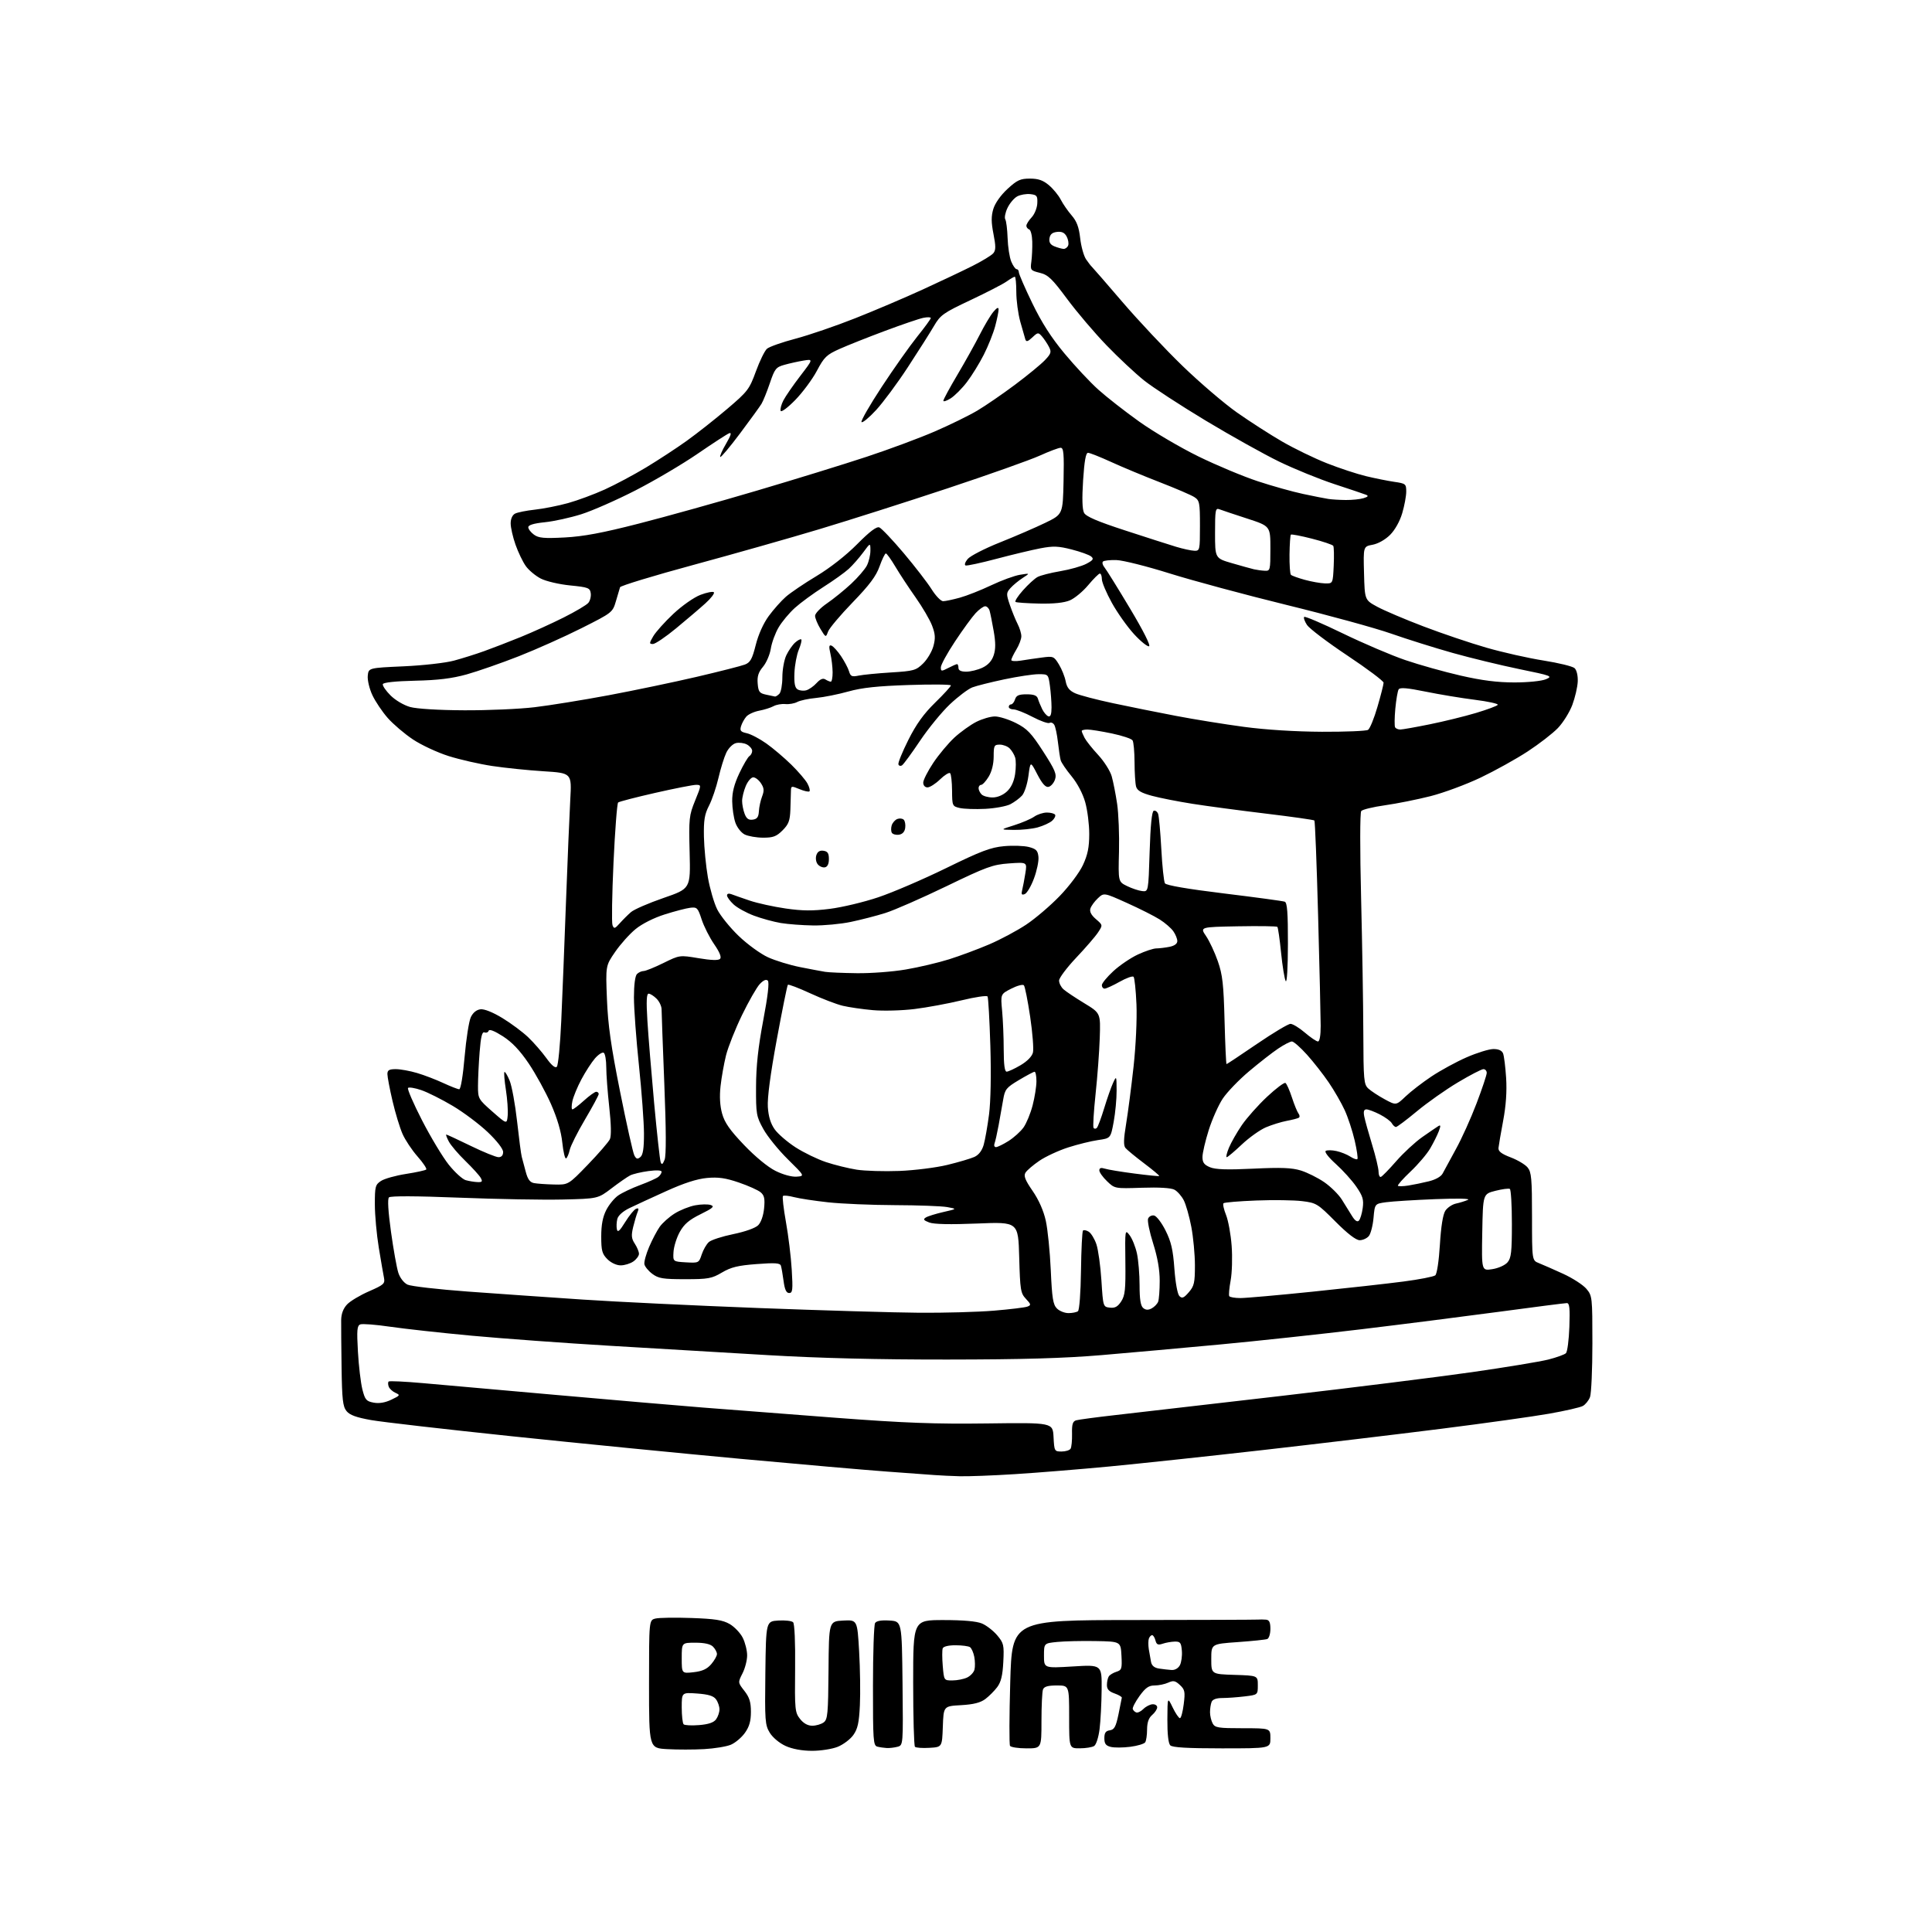 <?xml version="1.0" encoding="UTF-8" standalone="no"?>
<svg 
  version="1.1" 
  xmlns="http://www.w3.org/2000/svg" 
  xmlns:xlink="http://www.w3.org/1999/xlink" 
  xmlns:svg="http://www.w3.org/2000/svg"
  xmlns:rdf="http://www.w3.org/1999/02/22-rdf-syntax-ns#"
  xmlns:cc="http://creativecommons.org/ns#"
  xmlns:dc="http://purl.org/dc/elements/1.1/"
  viewBox="0 0 768 768"
  width="768"
  height="768"
>
<style>svg {background-color: white; }</style>"
<path stroke="none" fill="black" fill-rule="evenodd" d="M279.92,695.30C275.84,695.53 269.24,695.54 265.25,695.31C258.00,694.91 258.00,694.91 258.00,669.48C258.00,644.04 258.00,644.04 260.55,643.40C261.96,643.05 268.40,642.95 274.86,643.18C284.25,643.51 287.32,644.00 290.06,645.58C291.95,646.67 294.29,649.13 295.25,651.03C296.21,652.94 297.00,656.09 297.00,658.04C297.00,659.98 296.17,663.21 295.15,665.20C293.31,668.82 293.31,668.82 295.90,672.14C297.91,674.70 298.50,676.59 298.50,680.48C298.50,684.18 297.87,686.39 296.10,688.86C294.78,690.71 292.27,692.82 290.52,693.56C288.77,694.29 284.00,695.07 279.92,695.30zM322.73,695.98C318.76,695.96 314.96,695.26 312.27,694.04C309.84,692.93 307.18,690.71 306.01,688.81C304.12,685.73 304.00,684.09 304.24,665.00C304.50,644.50 304.50,644.50 309.39,644.19C312.08,644.02 314.72,644.32 315.27,644.87C315.86,645.46 316.18,652.84 316.07,663.22C315.90,679.57 316.01,680.75 318.02,683.29C319.40,685.06 321.10,686.00 322.88,686.00C324.39,686.00 326.42,685.41 327.41,684.69C329.01,683.52 329.21,681.36 329.35,663.94C329.50,644.50 329.50,644.50 335.15,644.20C340.79,643.91 340.79,643.91 341.52,656.47C341.92,663.38 342.05,673.00 341.82,677.83C341.49,684.83 340.95,687.25 339.21,689.70C338.01,691.39 335.21,693.50 332.99,694.39C330.76,695.28 326.18,695.99 322.73,695.98zM352.50,694.87C351.40,694.81 349.71,694.56 348.75,694.31C347.14,693.89 347.00,691.89 347.02,670.18C347.02,657.15 347.40,645.91 347.86,645.19C348.41,644.32 350.35,643.98 353.60,644.19C358.50,644.50 358.50,644.50 358.77,669.13C359.03,693.76 359.03,693.76 356.77,694.37C355.52,694.70 353.60,694.93 352.50,694.87zM369.46,694.79C366.69,694.96 364.10,694.77 363.71,694.38C363.32,693.99 363.00,682.49 363.00,668.83C363.00,644.00 363.00,644.00 375.03,644.00C382.93,644.00 388.19,644.47 390.33,645.36C392.12,646.11 394.85,648.23 396.40,650.06C399.00,653.16 399.17,653.89 398.83,660.64C398.56,665.98 397.93,668.62 396.42,670.64C395.30,672.14 393.15,674.29 391.66,675.41C389.71,676.86 386.96,677.55 382.01,677.83C375.08,678.22 375.08,678.22 374.79,686.36C374.50,694.50 374.50,694.50 369.46,694.79zM408.06,695.00C404.79,695.00 401.84,694.55 401.50,694.00C401.16,693.45 401.20,681.98 401.59,668.52C402.30,644.04 402.30,644.04 450.40,643.99C476.86,643.96 499.18,643.88 500.00,643.81C500.82,643.74 502.29,643.76 503.25,643.84C504.56,643.96 505.00,644.89 505.00,647.53C505.00,649.47 504.44,651.28 503.75,651.54C503.06,651.80 497.77,652.35 492.00,652.76C481.50,653.50 481.50,653.50 481.50,659.50C481.50,665.50 481.50,665.50 490.75,665.79C500.00,666.08 500.00,666.08 500.00,669.90C500.00,673.72 500.00,673.72 494.75,674.35C491.86,674.70 487.86,674.99 485.86,674.99C483.46,675.00 482.01,675.54 481.61,676.58C481.27,677.45 481.00,679.28 481.00,680.65C481.00,682.01 481.47,684.00 482.04,685.07C482.96,686.80 484.22,687.00 494.04,687.00C505.00,687.00 505.00,687.00 505.00,691.00C505.00,695.00 505.00,695.00 485.70,695.00C472.02,695.00 466.05,694.65 465.20,693.80C464.44,693.04 464.02,689.32 464.05,683.55C464.10,674.50 464.10,674.50 466.16,678.75C467.29,681.09 468.59,683.00 469.04,683.00C469.49,683.00 470.17,680.50 470.55,677.44C471.17,672.49 471.00,671.65 469.04,669.82C467.18,668.09 466.43,667.94 464.37,668.88C463.01,669.50 460.58,670.00 458.96,670.00C456.65,670.00 455.36,670.90 452.98,674.18C451.32,676.48 450.11,678.82 450.29,679.37C450.47,679.92 451.11,680.54 451.70,680.73C452.29,680.93 453.55,680.31 454.51,679.35C455.46,678.39 457.09,677.55 458.12,677.47C459.16,677.40 460.00,677.94 460.00,678.68C460.00,679.42 459.10,680.79 458.00,681.73C456.62,682.91 456.00,684.70 455.98,687.47C455.98,689.69 455.64,692.00 455.23,692.60C454.83,693.21 452.16,694.01 449.29,694.38C446.42,694.75 442.94,694.77 441.54,694.42C439.57,693.93 439.00,693.15 439.00,690.96C439.00,688.83 439.53,688.06 441.18,687.82C442.96,687.56 443.58,686.42 444.61,681.50C445.30,678.20 445.90,675.21 445.94,674.85C445.97,674.49 444.65,673.73 443.00,673.15C440.83,672.39 440.00,671.47 440.02,669.80C440.02,668.54 440.36,667.00 440.77,666.38C441.17,665.77 442.53,664.95 443.80,664.55C445.89,663.90 446.07,663.33 445.80,658.18C445.50,652.53 445.50,652.53 435.50,652.35C430.00,652.25 423.14,652.41 420.25,652.70C415.00,653.23 415.00,653.23 415.00,658.19C415.00,663.14 415.00,663.14 426.50,662.44C438.00,661.73 438.00,661.73 437.92,671.61C437.87,677.05 437.50,684.12 437.10,687.32C436.69,690.61 435.75,693.54 434.94,694.06C434.15,694.56 431.59,694.98 429.25,694.98C425.00,695.00 425.00,695.00 425.00,682.50C425.00,670.00 425.00,670.00 420.11,670.00C416.57,670.00 415.05,670.44 414.61,671.58C414.27,672.45 414.00,678.08 414.00,684.08C414.00,695.00 414.00,695.00 408.06,695.00zM277.90,685.75C281.63,685.45 283.72,684.74 284.65,683.46C285.39,682.45 286.00,680.66 286.00,679.50C286.00,678.34 285.39,676.54 284.63,675.51C283.64,674.15 281.62,673.53 277.13,673.20C271.00,672.76 271.00,672.76 271.00,678.71C271.00,681.99 271.34,685.01 271.75,685.43C272.16,685.85 274.93,685.99 277.90,685.75zM378.58,668.00C380.41,668.00 383.01,667.50 384.37,666.88C385.72,666.26 387.07,664.84 387.36,663.73C387.65,662.61 387.62,660.31 387.29,658.60C386.96,656.90 386.19,655.17 385.59,654.77C384.99,654.36 382.41,654.02 379.86,654.02C377.05,654.01 375.03,654.49 374.74,655.25C374.49,655.94 374.49,659.09 374.76,662.25C375.25,668.00 375.25,668.00 378.58,668.00zM275.72,664.73C279.17,664.34 281.04,663.49 282.72,661.54C283.97,660.08 285.00,658.27 285.00,657.52C285.00,656.76 284.29,655.44 283.43,654.57C282.39,653.53 280.03,653.00 276.43,653.00C271.00,653.00 271.00,653.00 271.00,659.13C271.00,665.26 271.00,665.26 275.72,664.73zM465.71,663.85C467.03,663.94 468.37,663.17 469.02,661.96C469.62,660.83 469.98,658.25 469.81,656.21C469.54,652.98 469.17,652.51 467.00,652.56C465.62,652.59 463.46,652.97 462.18,653.40C460.31,654.03 459.75,653.77 459.31,652.09C459.01,650.94 458.42,650.00 457.99,650.00C457.56,650.00 456.99,650.59 456.71,651.31C456.43,652.04 456.41,653.95 456.66,655.56C456.92,657.18 457.32,659.48 457.56,660.68C457.86,662.15 458.91,663.01 460.75,663.28C462.26,663.51 464.50,663.77 465.71,663.85zM381.52,586.83C378.21,586.74 373.70,586.53 371.50,586.36C369.30,586.19 360.75,585.56 352.50,584.97C344.25,584.37 318.15,582.10 294.50,579.92C270.85,577.74 229.90,573.70 203.50,570.94C177.10,568.17 151.90,565.28 147.50,564.50C141.65,563.46 139.03,562.51 137.75,560.93C136.28,559.12 135.96,556.35 135.78,543.64C135.66,535.31 135.59,526.81 135.62,524.74C135.66,522.25 136.45,520.15 137.96,518.54C139.21,517.21 143.15,514.85 146.70,513.31C152.54,510.76 153.10,510.26 152.65,508.00C152.37,506.62 151.44,501.23 150.58,496.00C149.72,490.77 149.01,483.02 149.01,478.77C149.00,471.67 149.20,470.92 151.46,469.44C152.81,468.55 157.27,467.30 161.38,466.66C165.48,466.02 169.11,465.23 169.43,464.90C169.76,464.58 168.21,462.24 165.98,459.72C163.76,457.20 161.07,453.16 160.01,450.75C158.94,448.33 157.15,442.44 156.03,437.64C154.91,432.85 154.00,428.04 154.00,426.96C154.00,425.41 154.69,425.00 157.32,425.00C159.14,425.00 162.95,425.69 165.77,426.53C168.60,427.36 173.29,429.16 176.21,430.52C179.12,431.87 181.97,432.98 182.54,432.99C183.15,433.00 184.04,427.64 184.69,420.09C185.31,412.98 186.42,405.89 187.16,404.34C188.02,402.53 189.42,401.39 191.01,401.21C192.53,401.03 195.93,402.39 199.73,404.71C203.15,406.79 207.76,410.22 209.97,412.33C212.18,414.44 215.42,418.16 217.18,420.60C219.26,423.50 220.70,424.70 221.35,424.05C221.89,423.51 222.68,415.29 223.11,405.79C223.54,396.28 224.39,375.00 224.99,358.50C225.60,342.00 226.37,323.73 226.69,317.90C227.29,307.30 227.29,307.30 216.09,306.59C209.94,306.21 200.76,305.26 195.70,304.50C190.63,303.74 182.82,301.96 178.34,300.55C173.85,299.13 167.46,296.15 164.12,293.92C160.79,291.70 156.29,287.86 154.12,285.40C151.96,282.94 149.22,278.87 148.04,276.36C146.85,273.84 146.03,270.38 146.19,268.64C146.50,265.50 146.50,265.50 160.50,264.87C168.24,264.52 177.18,263.51 180.50,262.60C183.80,261.71 189.20,260.01 192.50,258.82C195.80,257.64 202.32,255.12 207.00,253.22C211.68,251.31 219.35,247.83 224.05,245.47C228.76,243.11 233.18,240.49 233.88,239.64C234.58,238.80 235.01,237.07 234.83,235.81C234.53,233.70 233.81,233.43 226.66,232.72C222.31,232.29 217.11,231.08 214.99,230.00C212.89,228.92 210.19,226.68 209.00,225.00C207.81,223.33 205.97,219.50 204.92,216.50C203.86,213.50 203.00,209.70 203.00,208.06C203.00,206.22 203.68,204.72 204.75,204.17C205.71,203.67 209.27,202.96 212.66,202.59C216.05,202.22 221.96,201.05 225.79,199.99C229.62,198.93 236.22,196.48 240.45,194.56C244.68,192.63 252.04,188.70 256.82,185.82C261.59,182.94 268.85,178.20 272.94,175.27C277.02,172.34 284.28,166.63 289.05,162.57C297.25,155.60 297.88,154.76 300.48,147.64C301.99,143.49 303.97,139.45 304.87,138.65C305.76,137.85 310.89,136.04 316.25,134.63C321.61,133.21 332.30,129.55 340.01,126.49C347.72,123.44 359.77,118.31 366.79,115.09C373.82,111.88 382.72,107.65 386.59,105.71C390.45,103.76 394.18,101.49 394.87,100.65C395.87,99.45 395.88,97.88 394.92,93.01C394.01,88.36 393.99,85.97 394.86,83.07C395.55,80.77 397.79,77.61 400.48,75.12C404.32,71.58 405.58,71.00 409.40,71.00C412.74,71.00 414.62,71.65 416.96,73.62C418.67,75.06 420.79,77.65 421.67,79.37C422.56,81.09 424.50,83.90 425.99,85.62C428.01,87.94 428.89,90.27 429.39,94.69C429.76,97.96 430.81,101.73 431.72,103.07C432.64,104.41 433.65,105.72 433.98,106.00C434.31,106.28 439.78,112.58 446.14,120.00C452.50,127.42 463.28,138.90 470.11,145.50C476.93,152.10 486.67,160.43 491.75,164.00C496.83,167.57 504.92,172.78 509.74,175.56C514.56,178.35 522.55,182.22 527.50,184.17C532.45,186.12 539.42,188.42 543.00,189.28C546.58,190.14 551.64,191.16 554.25,191.54C558.79,192.20 559.00,192.37 559.00,195.43C559.00,197.19 558.28,201.06 557.40,204.02C556.45,207.24 554.51,210.69 552.58,212.62C550.68,214.52 547.83,216.13 545.65,216.54C541.93,217.23 541.93,217.23 542.22,227.87C542.50,238.50 542.50,238.50 547.50,241.21C550.25,242.70 558.52,246.22 565.89,249.02C573.25,251.83 584.53,255.64 590.94,257.48C597.36,259.33 607.54,261.62 613.56,262.57C619.58,263.52 625.14,264.88 625.92,265.60C626.75,266.36 627.27,268.55 627.18,270.89C627.09,273.08 626.12,277.27 625.03,280.20C623.93,283.13 621.34,287.28 619.27,289.43C617.20,291.58 611.79,295.76 607.26,298.72C602.73,301.69 594.33,306.35 588.60,309.09C582.86,311.83 573.88,315.16 568.63,316.49C563.38,317.82 555.24,319.45 550.54,320.11C545.84,320.77 541.59,321.80 541.11,322.40C540.60,323.04 540.58,337.67 541.06,357.00C541.51,375.43 541.91,399.59 541.94,410.71C542.00,429.37 542.15,431.06 543.93,432.71C545.00,433.69 547.91,435.61 550.42,436.97C554.97,439.44 554.97,439.44 558.73,435.86C560.80,433.88 565.42,430.32 569.00,427.93C572.58,425.54 578.88,422.10 583.00,420.30C587.12,418.50 591.91,417.02 593.64,417.01C595.71,417.00 597.03,417.60 597.49,418.75C597.88,419.71 598.43,424.10 598.71,428.50C599.05,433.82 598.66,439.51 597.53,445.50C596.60,450.45 595.77,455.32 595.67,456.33C595.55,457.67 596.84,458.67 600.50,460.07C603.25,461.11 606.29,462.92 607.25,464.09C608.77,465.94 609.00,468.53 609.00,483.63C609.00,501.04 609.00,501.04 611.75,502.12C613.26,502.72 617.59,504.62 621.37,506.35C625.15,508.08 629.31,510.77 630.62,512.33C632.94,515.09 633.00,515.61 633.00,534.01C633.00,544.38 632.57,554.00 632.05,555.37C631.52,556.75 630.23,558.34 629.17,558.91C628.11,559.48 622.13,560.85 615.87,561.95C609.62,563.06 590.33,565.76 573.00,567.95C555.67,570.14 523.73,573.95 502.00,576.42C480.27,578.89 452.82,581.82 441.00,582.95C429.18,584.07 412.31,585.44 403.52,585.99C394.73,586.55 384.83,586.92 381.52,586.83zM421.99,577.00C423.58,577.00 425.19,576.50 425.57,575.89C425.95,575.28 426.21,572.60 426.15,569.95C426.06,566.18 426.42,565.01 427.77,564.60C428.72,564.32 435.80,563.37 443.50,562.50C451.20,561.62 480.68,558.22 509.00,554.94C537.33,551.66 571.52,547.39 585.00,545.47C598.48,543.54 612.20,541.27 615.49,540.44C618.79,539.60 621.94,538.46 622.49,537.91C623.05,537.36 623.66,532.65 623.85,527.45C624.12,520.02 623.90,518.00 622.85,518.00C622.11,518.00 610.02,519.55 596.00,521.44C581.98,523.32 557.23,526.47 541.00,528.42C524.77,530.37 499.57,533.09 485.00,534.45C470.43,535.82 449.27,537.71 438.00,538.67C422.94,539.94 406.63,540.41 376.50,540.44C348.95,540.46 325.66,539.89 305.50,538.70C289.00,537.73 260.65,536.05 242.50,534.97C224.35,533.89 199.60,532.08 187.50,530.96C175.40,529.84 160.83,528.23 155.13,527.40C149.42,526.56 144.07,526.14 143.23,526.47C141.94,526.96 141.79,528.68 142.28,537.31C142.60,542.96 143.40,549.68 144.04,552.26C145.10,556.44 145.59,557.02 148.52,557.57C150.70,557.98 153.07,557.59 155.56,556.40C159.06,554.74 159.17,554.56 157.22,553.68C156.06,553.17 154.85,552.06 154.53,551.23C154.21,550.40 154.19,549.47 154.49,549.18C154.78,548.88 160.98,549.18 168.26,549.83C175.54,550.48 199.50,552.61 221.50,554.55C243.50,556.50 269.60,558.74 279.50,559.53C289.40,560.32 313.02,562.14 332.00,563.57C359.78,565.67 371.56,566.11 392.50,565.84C418.50,565.50 418.50,565.50 418.80,571.25C419.09,576.85 419.17,577.00 421.99,577.00zM365.50,521.84C375.40,521.91 388.73,521.54 395.11,521.01C401.50,520.48 407.48,519.75 408.42,519.39C409.93,518.81 409.87,518.49 407.82,516.31C405.71,514.07 405.51,512.81 405.15,499.79C404.76,485.70 404.76,485.70 388.49,486.37C377.72,486.81 371.26,486.67 369.39,485.96C367.14,485.10 366.86,484.70 368.03,483.97C368.84,483.46 371.98,482.49 375.00,481.80C380.50,480.55 380.50,480.55 376.50,479.83C374.30,479.44 364.94,479.09 355.71,479.06C346.48,479.03 334.55,478.52 329.21,477.94C323.87,477.36 317.77,476.43 315.65,475.88C313.53,475.32 311.55,475.12 311.24,475.43C310.93,475.74 311.46,480.38 312.42,485.75C313.39,491.11 314.43,499.66 314.73,504.75C315.22,512.76 315.08,514.00 313.71,514.00C312.57,514.00 311.94,512.65 311.49,509.25C311.14,506.64 310.66,503.89 310.42,503.14C310.07,502.06 308.10,501.93 300.74,502.49C293.34,503.05 290.60,503.72 287.00,505.84C282.92,508.25 281.54,508.50 272.32,508.50C263.54,508.50 261.76,508.21 259.32,506.39C257.77,505.24 256.35,503.51 256.16,502.56C255.97,501.62 256.82,498.51 258.04,495.67C259.25,492.83 261.14,489.24 262.23,487.69C263.32,486.15 265.98,483.77 268.15,482.41C270.31,481.04 274.00,479.57 276.34,479.13C278.68,478.69 281.48,478.64 282.55,479.02C284.14,479.58 283.39,480.25 278.50,482.66C273.93,484.91 271.96,486.59 270.23,489.70C268.98,491.95 267.86,495.53 267.73,497.65C267.50,501.50 267.50,501.50 272.66,501.80C277.73,502.09 277.83,502.05 278.94,498.67C279.57,496.78 280.85,494.56 281.79,493.73C282.73,492.89 287.10,491.48 291.50,490.58C296.21,489.61 300.28,488.17 301.39,487.05C302.52,485.92 303.46,483.23 303.74,480.33C304.11,476.47 303.83,475.18 302.35,473.94C301.33,473.09 297.43,471.34 293.68,470.06C288.42,468.26 285.54,467.85 281.04,468.26C277.09,468.62 271.90,470.29 264.86,473.48C259.16,476.05 252.58,479.09 250.23,480.23C247.61,481.50 245.74,483.17 245.39,484.57C245.08,485.82 245.00,487.66 245.22,488.67C245.53,490.06 246.32,489.36 248.54,485.77C250.15,483.17 252.08,480.80 252.84,480.51C253.84,480.12 254.02,480.47 253.48,481.74C253.07,482.71 252.27,485.39 251.71,487.69C250.88,491.12 250.99,492.34 252.35,494.40C253.26,495.79 254.00,497.59 254.00,498.41C254.00,499.22 253.00,500.59 251.78,501.44C250.56,502.30 248.28,503.00 246.73,503.00C245.07,503.00 242.90,501.99 241.45,500.55C239.35,498.44 239.00,497.16 239.00,491.51C239.00,486.92 239.60,483.74 240.98,481.04C242.06,478.91 244.20,476.29 245.73,475.23C247.25,474.16 251.19,472.29 254.49,471.07C257.78,469.85 261.04,468.38 261.74,467.80C262.43,467.23 263.00,466.32 263.00,465.78C263.00,465.19 260.97,465.09 257.75,465.52C254.86,465.91 251.60,466.68 250.50,467.24C249.40,467.80 246.06,470.11 243.09,472.38C237.68,476.50 237.68,476.50 223.59,476.83C215.84,477.01 197.37,476.68 182.54,476.09C165.29,475.41 155.23,475.37 154.62,475.98C154.00,476.60 154.30,481.54 155.43,489.71C156.41,496.73 157.72,504.05 158.35,505.97C159.02,508.01 160.55,509.97 162.00,510.66C163.38,511.31 174.18,512.55 186.00,513.42C197.82,514.28 218.30,515.71 231.50,516.59C244.70,517.48 276.20,518.99 301.50,519.96C326.80,520.92 355.60,521.77 365.50,521.84zM424.75,521.98C426.26,521.98 427.95,521.64 428.50,521.23C429.07,520.81 429.59,513.96 429.71,505.13C429.82,496.67 430.18,489.49 430.51,489.16C430.83,488.84 431.86,489.05 432.80,489.63C433.73,490.22 435.10,492.45 435.83,494.60C436.56,496.74 437.46,503.23 437.83,509.00C438.50,519.46 438.51,519.50 441.19,519.81C443.22,520.04 444.32,519.44 445.69,517.34C447.23,514.98 447.48,512.60 447.35,501.58C447.19,488.72 447.21,488.62 449.06,491.05C450.08,492.40 451.39,495.66 451.96,498.30C452.53,500.94 453.00,506.62 453.00,510.93C453.00,516.51 453.41,519.10 454.44,519.95C455.46,520.80 456.42,520.84 457.82,520.10C458.89,519.52 460.04,518.33 460.38,517.45C460.72,516.56 461.00,512.84 461.00,509.17C461.01,504.73 460.13,499.75 458.39,494.27C456.95,489.74 456.05,485.32 456.38,484.44C456.72,483.57 457.78,483.00 458.75,483.18C459.71,483.35 461.77,486.04 463.32,489.14C465.56,493.61 466.29,496.77 466.84,504.36C467.26,510.02 468.08,514.47 468.84,515.22C469.90,516.26 470.59,515.98 472.57,513.69C474.70,511.24 475.00,509.92 475.00,503.03C475.00,498.71 474.35,491.79 473.56,487.66C472.77,483.52 471.42,478.77 470.55,477.10C469.69,475.43 468.03,473.55 466.86,472.93C465.53,472.21 460.75,471.92 453.94,472.15C443.15,472.50 443.13,472.50 440.07,469.56C438.38,467.95 437.00,466.00 437.00,465.25C437.00,464.28 437.66,464.07 439.20,464.56C440.40,464.95 445.69,465.82 450.95,466.50C456.20,467.19 460.64,467.63 460.81,467.48C460.98,467.33 458.28,465.07 454.81,462.45C451.34,459.83 448.00,457.08 447.39,456.34C446.57,455.35 446.64,452.83 447.65,446.75C448.40,442.21 449.73,431.98 450.61,424.00C451.51,415.76 452.01,405.08 451.76,399.25C451.52,393.61 451.00,388.67 450.61,388.28C450.21,387.88 447.71,388.78 445.05,390.28C442.38,391.78 439.71,393.00 439.10,393.00C438.50,393.00 438.00,392.38 438.00,391.63C438.00,390.87 440.05,388.37 442.56,386.06C445.06,383.75 449.45,380.77 452.31,379.44C455.16,378.11 458.46,377.02 459.63,377.01C460.79,377.00 463.16,376.72 464.88,376.38C466.86,375.98 468.00,375.15 468.00,374.10C468.00,373.19 467.29,371.43 466.41,370.18C465.54,368.94 463.10,366.82 460.98,365.49C458.86,364.15 453.01,361.20 447.98,358.94C438.83,354.82 438.83,354.82 436.43,357.07C435.11,358.30 433.77,360.14 433.45,361.15C433.06,362.38 433.77,363.76 435.64,365.36C438.40,367.74 438.40,367.74 436.51,370.62C435.48,372.20 431.56,376.74 427.81,380.70C424.07,384.66 421.00,388.75 421.00,389.79C421.00,390.84 421.79,392.40 422.75,393.26C423.71,394.13 427.43,396.61 431.00,398.78C437.50,402.73 437.50,402.73 437.17,412.62C436.99,418.05 436.24,428.12 435.50,434.98C434.77,441.85 434.41,447.85 434.70,448.32C434.99,448.79 435.58,448.80 436.02,448.34C436.46,447.88 437.77,444.35 438.94,440.50C440.11,436.65 441.69,432.15 442.45,430.50C443.81,427.55 443.84,427.60 443.87,433.50C443.89,436.80 443.36,442.42 442.70,445.99C441.49,452.48 441.49,452.48 436.51,453.19C433.77,453.58 428.42,454.90 424.62,456.12C420.82,457.34 415.67,459.73 413.18,461.42C410.69,463.11 408.20,465.25 407.64,466.16C406.86,467.44 407.50,469.08 410.48,473.41C412.94,476.98 414.84,481.28 415.72,485.26C416.48,488.69 417.37,497.53 417.70,504.90C418.20,516.09 418.60,518.60 420.15,520.15C421.17,521.17 423.24,521.99 424.75,521.98zM493.10,516.00C495.28,516.00 508.19,514.86 521.79,513.46C535.38,512.06 551.65,510.25 557.95,509.42C564.24,508.60 569.91,507.49 570.55,506.96C571.21,506.41 571.99,501.22 572.38,494.78C572.82,487.57 573.59,482.74 574.54,481.29C575.36,480.05 577.26,478.77 578.76,478.44C580.27,478.12 582.40,477.46 583.50,476.97C584.70,476.44 579.51,476.33 570.50,476.68C562.25,477.01 553.48,477.56 551.00,477.90C546.50,478.52 546.50,478.52 546.00,484.11C545.73,487.18 544.88,490.44 544.13,491.35C543.37,492.26 541.74,493.00 540.50,493.00C539.02,493.00 535.69,490.44 530.87,485.60C523.80,478.49 523.26,478.16 517.63,477.47C514.40,477.07 506.18,476.95 499.37,477.22C492.55,477.48 486.70,477.97 486.36,478.31C486.02,478.64 486.48,480.74 487.37,482.97C488.26,485.19 489.27,490.72 489.60,495.26C489.94,499.79 489.76,505.97 489.20,508.99C488.64,512.02 488.39,514.83 488.65,515.24C488.91,515.66 490.91,516.00 493.10,516.00zM593.22,504.51C595.62,504.14 598.27,502.95 599.25,501.81C600.73,500.10 601.00,497.70 601.00,486.45C601.00,479.12 600.63,472.89 600.19,472.62C599.74,472.34 597.15,472.68 594.44,473.37C589.50,474.63 589.50,474.63 589.22,489.91C588.95,505.18 588.95,505.18 593.22,504.51zM540.17,485.23C540.71,484.69 541.40,482.43 541.70,480.22C542.15,476.86 541.73,475.47 539.16,471.73C537.47,469.27 533.80,465.21 531.02,462.70C528.12,460.10 526.40,457.87 527.00,457.50C527.58,457.14 529.49,457.17 531.26,457.56C533.03,457.94 535.50,458.94 536.77,459.77C538.03,460.59 539.30,461.04 539.58,460.75C539.87,460.47 539.38,457.14 538.51,453.37C537.63,449.59 535.85,444.17 534.55,441.33C533.25,438.49 530.40,433.54 528.22,430.33C526.04,427.12 522.14,422.14 519.54,419.25C516.94,416.36 514.25,414.00 513.56,414.00C512.87,414.00 510.41,415.27 508.11,416.82C505.80,418.36 500.60,422.42 496.54,425.84C492.48,429.25 487.77,434.15 486.06,436.72C484.35,439.30 481.84,444.94 480.48,449.25C479.12,453.57 478.00,458.38 478.00,459.93C478.00,462.13 478.67,463.03 481.00,464.00C483.19,464.91 487.82,465.06 498.25,464.56C509.30,464.03 513.54,464.20 517.12,465.30C519.66,466.09 523.84,468.17 526.40,469.93C528.97,471.70 532.10,474.80 533.38,476.82C534.65,478.84 536.48,481.79 537.44,483.36C538.59,485.23 539.52,485.88 540.17,485.23zM559.84,471.27C561.85,470.95 565.51,470.20 567.97,469.59C570.68,468.93 572.85,467.70 573.47,466.49C574.04,465.39 576.39,461.06 578.70,456.87C581.02,452.69 584.73,444.48 586.95,438.62C589.18,432.77 591.00,427.31 591.00,426.49C591.00,425.67 590.41,425.00 589.68,425.00C588.96,425.00 584.40,427.36 579.56,430.25C574.72,433.13 567.38,438.31 563.24,441.75C559.10,445.19 555.36,448.00 554.91,448.00C554.46,448.00 553.72,447.32 553.26,446.50C552.80,445.67 550.65,444.10 548.50,443.00C546.34,441.90 543.95,441.00 543.18,441.00C542.18,441.00 541.93,441.81 542.30,443.75C542.59,445.26 543.99,450.30 545.41,454.95C546.84,459.60 548.00,464.47 548.00,465.78C548.00,467.09 548.42,468.02 548.93,467.83C549.44,467.65 552.20,464.82 555.06,461.54C557.92,458.27 562.57,453.97 565.38,452.00C568.20,450.03 571.06,448.07 571.75,447.65C572.72,447.05 572.76,447.50 571.94,449.69C571.35,451.24 569.82,454.31 568.53,456.51C567.25,458.72 563.73,462.86 560.71,465.71C557.70,468.56 555.44,471.11 555.70,471.37C555.97,471.63 557.83,471.59 559.84,471.27zM220.22,470.86C225.93,471.00 225.93,471.00 233.72,462.93C238.00,458.50 241.92,453.96 242.44,452.85C243.04,451.56 242.95,446.97 242.19,440.12C241.54,434.23 241.00,427.09 241.00,424.26C241.00,421.43 240.55,418.84 240.00,418.50C239.45,418.16 237.90,419.15 236.54,420.69C235.19,422.24 232.76,425.98 231.15,429.00C229.53,432.02 227.91,435.96 227.53,437.75C227.15,439.54 227.16,441.00 227.55,441.00C227.94,441.00 230.00,439.43 232.13,437.50C234.26,435.57 236.45,434.00 237.00,434.00C237.55,434.00 238.00,434.40 238.00,434.89C238.00,435.38 235.55,439.93 232.56,444.99C229.56,450.06 226.83,455.50 226.48,457.09C226.13,458.68 225.48,460.20 225.04,460.48C224.59,460.75 223.92,457.94 223.53,454.24C223.07,449.81 221.52,444.54 219.02,438.86C216.92,434.11 212.94,426.86 210.18,422.76C206.65,417.54 203.56,414.29 199.89,411.93C196.60,409.82 194.50,409.00 194.26,409.73C194.05,410.36 193.29,410.67 192.59,410.40C191.64,410.03 191.14,412.05 190.66,418.20C190.30,422.77 190.01,428.83 190.01,431.67C190.00,436.71 190.14,436.96 195.75,441.89C201.50,446.94 201.50,446.94 201.82,443.39C201.99,441.43 201.67,436.86 201.10,433.22C200.53,429.58 200.27,426.39 200.52,426.14C200.77,425.90 201.69,427.42 202.57,429.52C203.45,431.63 204.79,438.94 205.55,445.77C206.31,452.60 207.14,458.93 207.40,459.84C207.67,460.76 208.37,463.38 208.96,465.68C209.76,468.77 210.63,469.98 212.27,470.30C213.50,470.53 217.07,470.79 220.22,470.86zM189.79,469.90C191.67,469.98 191.90,469.69 191.11,468.25C190.58,467.29 187.83,464.25 185.00,461.50C182.16,458.75 179.19,455.26 178.40,453.75C177.60,452.24 177.15,451.00 177.41,451.00C177.66,451.00 182.02,453.02 187.11,455.50C192.19,457.98 197.18,460.00 198.18,460.00C199.35,460.00 200.00,459.27 200.00,457.93C200.00,456.70 197.53,453.52 193.91,450.07C190.56,446.88 184.27,442.16 179.94,439.59C175.60,437.01 170.00,434.20 167.47,433.34C164.95,432.48 162.58,432.09 162.20,432.47C161.82,432.85 164.32,438.63 167.76,445.33C171.20,452.02 175.98,459.97 178.39,462.99C180.81,466.01 183.84,468.77 185.14,469.14C186.44,469.50 188.53,469.85 189.79,469.90zM316.64,467.74C319.94,467.50 319.94,467.50 313.18,460.84C309.46,457.17 305.08,451.77 303.46,448.84C300.65,443.77 300.50,442.91 300.54,432.00C300.57,423.74 301.38,416.32 303.39,405.65C305.24,395.91 305.86,390.46 305.22,389.82C304.57,389.17 303.48,389.64 302.03,391.17C300.82,392.45 297.64,398.00 294.97,403.50C292.30,409.00 289.44,416.20 288.61,419.50C287.79,422.80 286.81,428.31 286.43,431.75C285.97,435.88 286.19,439.60 287.06,442.71C288.06,446.29 290.15,449.27 295.78,455.16C300.20,459.79 305.23,463.93 308.26,465.44C311.25,466.93 314.70,467.88 316.64,467.74zM357.50,465.47C363.55,465.23 372.14,464.15 376.58,463.07C381.03,461.99 385.86,460.56 387.33,459.90C389.07,459.10 390.35,457.43 391.03,455.09C391.59,453.12 392.55,447.68 393.16,443.00C393.82,437.83 394.03,427.14 393.68,415.73C393.36,405.41 392.86,396.59 392.57,396.12C392.28,395.65 387.65,396.33 382.27,397.64C376.90,398.94 368.45,400.50 363.50,401.11C358.55,401.72 351.12,401.92 347.00,401.55C342.88,401.19 337.48,400.40 335.00,399.81C332.52,399.22 326.72,397.00 322.09,394.86C317.47,392.73 313.46,391.20 313.19,391.47C312.92,391.74 310.94,401.53 308.78,413.23C306.23,427.06 304.99,436.45 305.23,440.07C305.48,443.87 306.35,446.68 307.96,448.94C309.25,450.76 312.97,453.96 316.21,456.06C319.46,458.16 324.92,460.81 328.34,461.95C331.76,463.09 337.25,464.44 340.53,464.96C343.81,465.47 351.45,465.70 357.50,465.47zM264.19,461.00C264.85,459.34 264.81,449.25 264.08,431.00C263.48,415.88 262.99,402.49 262.99,401.25C263.00,400.01 262.10,398.10 261.00,397.00C259.90,395.90 258.48,395.00 257.85,395.00C257.01,395.00 256.87,397.93 257.35,405.75C257.71,411.66 258.92,426.40 260.03,438.50C261.15,450.60 262.32,461.18 262.63,462.00C263.06,463.12 263.45,462.87 264.19,461.00zM254.57,459.94C255.60,459.09 256.00,456.47 255.99,450.63C255.98,446.16 255.08,433.95 253.99,423.51C252.89,413.06 252.00,400.89 252.00,396.46C252.00,391.52 252.47,387.93 253.20,387.20C253.86,386.54 255.04,386.00 255.83,386.00C256.61,386.00 260.16,384.57 263.71,382.82C270.17,379.64 270.17,379.64 277.70,380.90C282.69,381.74 285.57,381.83 286.23,381.17C286.88,380.52 286.10,378.55 283.89,375.34C282.06,372.68 279.82,368.25 278.92,365.50C277.41,360.87 277.08,360.53 274.39,360.85C272.80,361.04 268.22,362.23 264.22,363.50C259.89,364.87 255.21,367.23 252.65,369.33C250.28,371.26 246.63,375.34 244.54,378.38C240.74,383.90 240.74,383.90 241.27,397.20C241.68,407.47 242.87,415.86 246.50,434.00C249.08,446.92 251.63,458.31 252.17,459.31C252.94,460.76 253.43,460.89 254.57,459.94zM487.64,460.00C487.27,460.00 487.67,458.31 488.52,456.25C489.37,454.19 491.68,450.14 493.65,447.25C495.63,444.37 500.14,439.29 503.68,435.98C507.22,432.67 510.51,430.20 510.98,430.49C511.46,430.78 512.62,433.38 513.56,436.26C514.50,439.14 515.68,442.02 516.18,442.66C516.68,443.30 516.73,444.05 516.29,444.32C515.85,444.59 513.69,445.15 511.49,445.56C509.30,445.97 505.57,447.13 503.21,448.13C500.85,449.14 496.53,452.22 493.61,454.98C490.69,457.74 488.01,460.00 487.64,460.00zM395.91,456.00C396.53,456.00 398.78,454.90 400.91,453.56C403.04,452.21 405.72,449.79 406.87,448.18C408.02,446.56 409.65,442.62 410.48,439.41C411.32,436.20 412.00,431.87 412.00,429.79C412.00,427.71 411.66,426.02 411.25,426.04C410.84,426.06 408.03,427.55 405.02,429.35C400.04,432.32 399.47,433.02 398.79,437.06C398.38,439.50 397.56,444.11 396.97,447.29C396.38,450.48 395.65,453.74 395.34,454.54C395.04,455.34 395.29,456.00 395.91,456.00zM400.16,426.00C400.80,426.00 403.27,424.86 405.65,423.46C408.31,421.90 410.22,419.96 410.61,418.41C410.96,417.03 410.46,410.63 409.51,404.20C408.55,397.76 407.43,392.13 407.01,391.67C406.58,391.21 404.32,391.81 401.98,393.01C397.73,395.18 397.73,395.18 398.36,401.84C398.70,405.50 398.99,412.44 398.99,417.25C399.00,423.23 399.37,426.00 400.16,426.00zM487.57,423.00C487.75,423.00 493.18,419.40 499.62,415.00C506.07,410.60 512.08,407.00 512.99,407.00C513.90,407.00 516.48,408.57 518.73,410.50C520.98,412.43 523.31,414.00 523.91,414.00C524.58,414.00 525.00,411.60 524.99,407.75C524.98,404.31 524.53,384.65 523.97,364.06C523.42,343.47 522.75,326.42 522.49,326.16C522.23,325.90 513.58,324.67 503.26,323.43C492.94,322.19 479.77,320.43 474.00,319.52C468.23,318.61 460.95,317.18 457.84,316.33C453.62,315.18 452.03,314.24 451.60,312.64C451.29,311.46 451.01,307.12 451.00,303.00C450.98,298.88 450.63,294.96 450.21,294.31C449.80,293.66 446.09,292.42 441.98,291.56C437.87,290.70 433.49,290.00 432.25,290.00C431.01,290.00 430.00,290.25 430.00,290.57C430.00,290.88 430.51,292.11 431.14,293.32C431.77,294.52 434.20,297.58 436.56,300.12C438.91,302.66 441.33,306.48 441.93,308.62C442.53,310.75 443.50,315.65 444.07,319.50C444.65,323.35 444.98,331.90 444.82,338.50C444.51,350.50 444.51,350.50 448.02,352.22C449.95,353.17 452.65,354.07 454.02,354.22C456.50,354.50 456.50,354.50 457.00,338.58C457.33,328.07 457.88,322.54 458.63,322.29C459.25,322.08 460.03,322.63 460.36,323.50C460.70,324.38 461.27,330.67 461.64,337.48C462.00,344.29 462.65,350.43 463.08,351.13C463.58,351.93 472.04,353.39 486.64,355.17C499.17,356.70 510.00,358.17 510.71,358.44C511.69,358.82 511.99,362.84 511.97,375.22C511.95,384.70 511.58,390.87 511.09,390.00C510.62,389.18 509.79,384.10 509.25,378.72C508.71,373.33 508.04,368.71 507.77,368.44C507.50,368.17 500.46,368.07 492.13,368.22C476.97,368.50 476.97,368.50 479.43,372.11C480.78,374.10 482.89,378.60 484.11,382.11C485.98,387.48 486.41,391.25 486.78,405.75C487.03,415.24 487.38,423.00 487.57,423.00zM340.57,386.86C346.11,386.94 354.89,386.28 360.07,385.39C365.26,384.51 373.01,382.68 377.30,381.33C381.59,379.98 388.75,377.32 393.21,375.41C397.68,373.50 404.29,369.97 407.91,367.56C411.54,365.15 417.54,360.03 421.25,356.18C425.06,352.24 429.09,346.86 430.49,343.85C432.38,339.78 432.98,336.84 432.99,331.57C433.00,327.75 432.28,322.06 431.40,318.92C430.43,315.47 428.28,311.39 425.95,308.56C423.84,306.01 421.89,303.14 421.64,302.21C421.38,301.27 420.88,298.02 420.54,294.99C420.20,291.96 419.54,288.87 419.07,288.11C418.60,287.36 417.77,287.03 417.21,287.37C416.65,287.71 413.63,286.65 410.50,285.00C407.36,283.35 403.94,282.00 402.90,282.00C401.85,282.00 401.00,281.55 401.00,281.00C401.00,280.45 401.42,280.00 401.93,280.00C402.45,280.00 403.15,279.10 403.50,278.00C403.99,276.44 405.01,276.00 408.10,276.00C411.01,276.00 412.20,276.47 412.59,277.75C412.87,278.71 413.65,280.59 414.30,281.92C414.96,283.25 416.06,284.53 416.75,284.75C417.61,285.04 418.00,283.93 418.00,281.22C418.00,279.05 417.71,275.19 417.36,272.64C416.73,268.03 416.71,268.00 412.85,268.00C410.71,268.00 404.59,268.92 399.23,270.05C393.88,271.18 388.15,272.62 386.50,273.25C384.85,273.89 380.86,276.90 377.62,279.95C374.39,283.00 369.03,289.55 365.71,294.50C362.39,299.45 359.18,303.82 358.58,304.22C357.99,304.61 357.33,304.45 357.13,303.85C356.92,303.25 358.70,298.88 361.08,294.13C364.20,287.91 367.16,283.78 371.70,279.34C375.17,275.95 378.00,272.86 378.00,272.46C378.00,272.07 370.46,271.99 361.25,272.30C348.81,272.71 342.63,273.37 337.23,274.88C333.24,276.00 327.49,277.15 324.46,277.44C321.42,277.72 318.03,278.45 316.91,279.05C315.79,279.65 313.67,280.02 312.19,279.88C310.71,279.73 308.59,280.11 307.48,280.72C306.37,281.33 303.81,282.13 301.80,282.51C299.78,282.89 297.48,283.94 296.68,284.85C295.89,285.76 294.94,287.47 294.58,288.66C294.03,290.46 294.41,290.93 296.87,291.47C298.49,291.83 301.99,293.67 304.65,295.56C307.32,297.45 311.78,301.24 314.56,303.97C317.35,306.71 320.24,310.08 320.98,311.47C321.73,312.86 322.08,314.25 321.78,314.56C321.47,314.87 319.69,314.48 317.83,313.70C314.61,312.36 314.44,312.39 314.41,314.39C314.40,315.55 314.30,318.90 314.19,321.83C314.03,326.24 313.50,327.66 311.08,330.08C308.65,332.51 307.34,333.00 303.33,332.99C300.67,332.98 297.38,332.40 296.00,331.71C294.62,331.01 292.96,328.89 292.31,326.97C291.65,325.06 291.09,321.25 291.06,318.50C291.02,314.97 291.86,311.70 293.90,307.37C295.50,304.00 297.30,300.94 297.90,300.56C298.51,300.19 299.00,299.25 299.00,298.48C299.00,297.70 298.06,296.57 296.91,295.95C295.76,295.33 293.78,295.09 292.53,295.40C291.25,295.72 289.55,297.43 288.70,299.24C287.85,301.03 286.45,305.55 285.59,309.27C284.72,313.00 283.04,317.95 281.84,320.27C280.08,323.70 279.70,326.03 279.82,332.57C279.91,337.01 280.62,344.30 281.40,348.79C282.19,353.27 283.85,358.98 285.10,361.49C286.35,363.99 290.19,368.75 293.63,372.05C297.07,375.36 302.30,379.16 305.24,380.51C308.18,381.86 313.95,383.63 318.05,384.44C322.15,385.25 326.62,386.10 328.00,386.32C329.38,386.55 335.03,386.79 340.57,386.86zM246.38,367.00C247.61,365.62 249.61,363.63 250.83,362.57C252.06,361.51 257.88,358.98 263.78,356.95C274.50,353.25 274.50,353.25 274.14,338.88C273.79,325.33 273.92,324.14 276.32,318.25C278.86,312.00 278.86,312.00 276.68,311.99C275.48,311.99 268.20,313.42 260.50,315.17C252.80,316.92 246.15,318.64 245.72,319.00C245.30,319.36 244.47,330.10 243.88,342.86C243.29,355.62 243.11,366.84 243.48,367.78C244.07,369.31 244.40,369.22 246.38,367.00zM323.18,367.88C318.96,367.82 313.18,367.38 310.35,366.91C307.51,366.43 302.73,365.12 299.71,363.99C296.70,362.87 293.05,360.85 291.61,359.52C290.18,358.19 289.00,356.58 289.00,355.94C289.00,355.25 289.70,355.06 290.75,355.46C291.71,355.83 295.00,356.98 298.05,358.01C301.10,359.04 307.51,360.45 312.30,361.14C319.00,362.11 323.06,362.14 329.89,361.28C334.77,360.67 343.43,358.60 349.13,356.68C354.83,354.77 366.98,349.55 376.12,345.08C389.95,338.31 393.81,336.85 399.12,336.37C402.63,336.05 407.07,336.20 409.00,336.70C411.91,337.46 412.55,338.12 412.80,340.64C412.97,342.30 412.16,346.17 411.01,349.23C409.87,352.30 408.22,355.09 407.35,355.42C406.12,355.89 405.90,355.53 406.34,353.76C406.65,352.52 407.22,349.52 407.60,347.10C408.30,342.71 408.30,342.71 401.11,343.22C394.62,343.69 392.17,344.58 376.20,352.30C366.47,357.00 355.57,361.78 352.00,362.91C348.43,364.04 342.21,365.64 338.18,366.48C334.16,367.32 327.41,367.95 323.18,367.88zM327.91,344.78C327.03,344.95 325.76,344.41 325.08,343.59C324.38,342.75 324.13,341.18 324.50,339.99C324.96,338.55 325.85,337.98 327.34,338.19C329.00,338.43 329.50,339.19 329.50,341.49C329.50,343.42 328.94,344.58 327.91,344.78zM357.34,331.81C356.16,331.98 354.89,331.63 354.53,331.05C354.17,330.46 354.14,329.13 354.47,328.08C354.80,327.04 355.81,325.90 356.71,325.56C357.60,325.22 358.75,325.35 359.25,325.85C359.76,326.36 360.02,327.83 359.83,329.13C359.62,330.66 358.73,331.61 357.34,331.81zM403.00,329.90C397.50,329.82 397.50,329.82 403.14,328.05C406.24,327.07 409.82,325.54 411.11,324.64C412.39,323.74 414.67,323.00 416.16,323.00C417.66,323.00 419.12,323.39 419.42,323.87C419.71,324.34 419.18,325.42 418.23,326.27C417.28,327.11 414.70,328.29 412.50,328.90C410.30,329.50 406.02,329.95 403.00,329.90zM299.25,325.82C300.97,325.58 301.54,324.79 301.67,322.50C301.76,320.85 302.33,318.20 302.94,316.62C303.83,314.31 303.74,313.25 302.50,311.37C301.65,310.06 300.27,309.00 299.43,309.00C298.59,309.00 297.25,310.56 296.45,312.47C295.65,314.38 295.00,317.05 295.00,318.40C295.00,319.76 295.45,322.06 296.00,323.50C296.74,325.45 297.59,326.06 299.25,325.82zM391.63,321.53C387.71,321.73 383.15,321.57 381.50,321.19C378.57,320.50 378.50,320.33 378.46,314.28C378.43,310.87 378.09,307.76 377.69,307.36C377.30,306.96 375.49,308.07 373.69,309.82C371.88,311.57 369.64,313.00 368.70,313.00C367.70,313.00 367.00,312.22 367.00,311.11C367.00,310.08 368.80,306.54 370.99,303.25C373.19,299.96 376.97,295.44 379.39,293.20C381.82,290.97 385.72,288.17 388.06,286.97C390.40,285.78 393.74,284.80 395.49,284.80C397.24,284.80 401.02,285.99 403.89,287.44C408.31,289.68 409.95,291.40 414.68,298.73C419.43,306.10 420.12,307.75 419.36,309.93C418.86,311.33 417.70,312.63 416.78,312.80C415.61,313.03 414.26,311.50 412.35,307.81C409.60,302.50 409.60,302.50 408.82,308.40C408.38,311.67 407.25,315.18 406.27,316.25C405.30,317.33 403.21,318.87 401.64,319.69C400.06,320.50 395.56,321.33 391.63,321.53zM394.55,317.00C396.49,317.00 398.70,316.08 400.27,314.62C401.96,313.06 403.07,310.69 403.52,307.72C403.89,305.23 403.90,302.26 403.53,301.10C403.17,299.95 402.19,298.33 401.36,297.51C400.53,296.68 398.76,296.00 397.43,296.00C395.20,296.00 395.00,296.39 395.00,300.75C394.99,303.72 394.25,306.72 393.01,308.75C391.92,310.54 390.57,312.00 390.01,312.00C389.46,312.00 389.00,312.58 389.00,313.30C389.00,314.02 389.54,315.14 390.20,315.80C390.86,316.46 392.82,317.00 394.55,317.00zM525.50,290.89C534.85,290.93 543.10,290.59 543.82,290.13C544.55,289.67 546.24,285.54 547.57,280.95C548.91,276.36 550.00,272.06 550.00,271.39C550.00,270.72 543.53,265.87 535.62,260.60C527.71,255.33 520.48,249.85 519.54,248.42C518.61,246.99 518.11,245.56 518.44,245.23C518.77,244.90 525.67,247.85 533.77,251.78C541.87,255.71 553.05,260.49 558.62,262.39C564.18,264.29 574.08,267.06 580.62,268.56C589.09,270.50 595.22,271.28 602.00,271.28C607.36,271.28 612.81,270.73 614.50,270.02C617.35,268.82 616.83,268.62 604.00,265.99C596.58,264.46 584.65,261.57 577.50,259.56C570.35,257.55 559.33,254.09 553.00,251.87C546.67,249.65 528.00,244.53 511.50,240.49C495.00,236.44 474.07,230.80 465.00,227.96C455.93,225.11 446.40,222.72 443.83,222.64C441.27,222.56 438.84,222.83 438.44,223.23C438.04,223.63 438.33,224.69 439.08,225.59C439.82,226.49 444.38,233.82 449.19,241.87C454.47,250.69 457.48,256.66 456.77,256.90C456.13,257.12 453.43,254.95 450.79,252.07C448.14,249.19 444.19,243.61 442.00,239.67C439.82,235.73 438.02,231.49 438.01,230.25C438.01,229.01 437.65,228.00 437.21,228.00C436.78,228.00 434.69,230.07 432.57,232.61C430.45,235.15 427.16,237.87 425.25,238.67C422.97,239.62 418.81,240.05 413.14,239.93C408.39,239.83 404.14,239.54 403.71,239.29C403.27,239.04 404.59,236.96 406.64,234.67C408.68,232.37 411.28,229.99 412.43,229.37C413.57,228.74 417.65,227.70 421.50,227.05C425.35,226.40 430.00,225.08 431.83,224.12C434.56,222.68 434.90,222.16 433.75,221.21C432.98,220.57 429.50,219.32 426.02,218.43C420.73,217.07 418.67,216.99 413.59,217.96C410.24,218.60 402.41,220.47 396.19,222.12C389.96,223.77 384.41,224.97 383.85,224.78C383.28,224.59 383.63,223.46 384.66,222.22C385.67,221.00 391.45,218.03 397.50,215.62C403.55,213.21 411.65,209.70 415.50,207.84C422.50,204.44 422.50,204.44 422.78,191.22C423.01,180.27 422.81,178.00 421.62,178.00C420.83,178.00 417.11,179.40 413.34,181.11C409.58,182.82 393.08,188.68 376.68,194.12C360.28,199.56 337.33,206.87 325.68,210.37C314.03,213.87 291.52,220.26 275.65,224.56C259.77,228.86 246.65,232.86 246.48,233.44C246.31,234.02 245.57,236.53 244.83,239.00C243.52,243.45 243.36,243.57 231.24,249.67C224.50,253.07 213.25,258.10 206.24,260.86C199.23,263.61 189.90,266.86 185.50,268.09C179.64,269.71 174.16,270.39 165.02,270.59C157.26,270.77 152.41,271.28 152.18,271.95C151.99,272.54 153.35,274.55 155.22,276.42C157.17,278.37 160.52,280.34 163.06,281.05C165.69,281.77 174.42,282.31 184.50,282.35C193.85,282.40 206.45,281.85 212.50,281.13C218.55,280.41 231.82,278.26 242.00,276.36C252.17,274.45 267.92,271.16 277.00,269.04C286.07,266.92 294.67,264.73 296.11,264.17C298.27,263.33 299.01,261.99 300.42,256.38C301.47,252.22 303.46,247.78 305.59,244.88C307.49,242.29 310.55,238.84 312.39,237.23C314.23,235.62 319.73,231.89 324.62,228.96C329.98,225.74 336.36,220.74 340.72,216.33C345.71,211.29 348.43,209.23 349.54,209.65C350.41,209.99 354.78,214.59 359.24,219.88C363.70,225.17 368.69,231.64 370.33,234.25C371.96,236.86 374.02,238.99 374.90,238.99C375.78,238.98 378.75,238.36 381.50,237.60C384.25,236.85 389.88,234.63 394.00,232.67C398.12,230.71 403.30,228.82 405.50,228.47C409.50,227.83 409.50,227.83 406.50,229.77C404.85,230.84 402.68,232.64 401.68,233.76C399.97,235.69 399.95,236.10 401.44,240.49C402.32,243.05 403.70,246.45 404.51,248.03C405.33,249.61 406.00,251.81 406.00,252.93C406.00,254.04 405.10,256.43 404.00,258.23C402.91,260.03 402.01,261.89 402.00,262.36C402.00,262.83 403.69,262.94 405.75,262.61C407.81,262.27 411.61,261.72 414.19,261.38C418.71,260.78 418.96,260.88 420.94,264.13C422.07,265.98 423.28,269.00 423.62,270.83C424.09,273.27 425.08,274.53 427.38,275.58C429.09,276.36 435.90,278.15 442.50,279.55C449.10,280.96 460.35,283.22 467.50,284.58C474.65,285.95 486.80,287.91 494.50,288.94C503.15,290.10 514.99,290.84 525.50,290.89zM556.62,290.00C557.44,290.00 562.70,289.07 568.31,287.93C573.91,286.80 582.19,284.77 586.70,283.42C591.21,282.07 595.12,280.61 595.39,280.18C595.66,279.74 591.53,278.84 586.23,278.17C580.92,277.50 572.10,276.04 566.63,274.92C559.36,273.44 556.49,273.20 555.98,274.04C555.59,274.66 555.00,278.12 554.66,281.72C554.33,285.33 554.29,288.66 554.58,289.14C554.88,289.61 555.79,290.00 556.62,290.00zM308.05,276.88C308.35,276.95 309.14,276.46 309.80,275.80C310.46,275.14 311.00,272.17 311.00,269.20C311.00,266.23 311.71,262.31 312.57,260.49C313.43,258.67 315.01,256.39 316.08,255.43C317.14,254.47 318.24,253.91 318.52,254.19C318.80,254.46 318.35,256.30 317.53,258.27C316.71,260.24 315.93,264.38 315.80,267.48C315.63,271.54 315.97,273.37 317.03,274.03C317.84,274.54 319.40,274.70 320.50,274.40C321.60,274.09 323.45,272.80 324.61,271.52C326.06,269.94 327.16,269.49 328.11,270.09C328.88,270.57 329.84,270.98 330.25,270.98C330.66,270.99 330.99,269.31 330.98,267.25C330.96,265.19 330.57,261.85 330.10,259.83C329.44,256.98 329.54,256.27 330.54,256.65C331.25,256.93 332.95,258.80 334.32,260.82C335.68,262.85 337.12,265.56 337.50,266.85C338.10,268.89 338.63,269.12 341.35,268.56C343.08,268.21 348.87,267.64 354.21,267.31C363.24,266.75 364.14,266.49 366.95,263.74C368.62,262.11 370.46,259.00 371.05,256.82C371.90,253.67 371.79,252.02 370.51,248.68C369.64,246.38 366.69,241.35 363.98,237.50C361.26,233.65 357.63,228.14 355.92,225.25C354.21,222.36 352.51,220.00 352.14,220.00C351.77,220.00 350.65,222.31 349.64,225.14C348.27,229.02 345.65,232.52 338.95,239.45C334.07,244.49 329.67,249.71 329.17,251.06C328.27,253.50 328.27,253.50 326.14,250.00C324.97,248.07 324.01,245.73 324.00,244.80C324.00,243.86 326.14,241.63 328.75,239.84C331.36,238.05 335.68,234.55 338.34,232.07C341.00,229.59 343.81,226.33 344.59,224.83C345.36,223.33 346.00,220.66 346.00,218.90C346.00,215.70 346.00,215.70 343.13,219.60C341.55,221.74 338.96,224.69 337.38,226.14C335.80,227.59 331.25,230.84 327.28,233.36C323.32,235.88 318.23,239.61 315.98,241.64C313.73,243.67 310.81,247.17 309.50,249.42C308.18,251.66 306.79,255.45 306.41,257.84C306.03,260.23 304.63,263.48 303.30,265.06C301.48,267.22 300.95,268.88 301.19,271.71C301.46,275.00 301.89,275.57 304.50,276.13C306.15,276.48 307.75,276.82 308.05,276.88zM376.95,265.53C378.57,264.69 380.15,264.00 380.45,264.00C380.75,264.00 381.00,264.68 381.00,265.50C381.00,266.51 382.01,267.00 384.10,267.00C385.80,267.00 388.71,266.28 390.55,265.41C392.80,264.34 394.27,262.72 395.01,260.47C395.81,258.04 395.81,255.42 395.00,250.82C394.39,247.34 393.66,243.71 393.38,242.75C393.10,241.79 392.30,241.00 391.62,241.00C390.93,241.00 389.22,242.24 387.81,243.75C386.41,245.26 382.72,250.32 379.63,254.99C376.53,259.66 374.00,264.29 374.00,265.27C374.00,266.92 374.22,266.94 376.95,265.53zM259.55,256.00C258.03,256.00 258.04,255.73 259.69,252.90C260.69,251.20 264.27,247.20 267.66,244.02C271.12,240.77 275.85,237.46 278.43,236.47C280.97,235.50 283.37,235.04 283.77,235.43C284.16,235.83 282.66,237.81 280.42,239.83C278.19,241.85 272.95,246.31 268.78,249.75C264.62,253.19 260.46,256.00 259.55,256.00zM526.67,231.91C529.84,232.00 529.84,232.00 530.17,224.90C530.35,220.99 530.27,217.43 529.99,216.98C529.72,216.54 525.91,215.25 521.53,214.13C517.15,213.01 513.38,212.29 513.14,212.53C512.90,212.77 512.66,216.31 512.60,220.40C512.55,224.48 512.80,228.13 513.17,228.50C513.53,228.86 516.01,229.76 518.67,230.49C521.32,231.22 524.93,231.86 526.67,231.91zM502.75,226.88C504.92,227.00 505.00,226.70 505.00,218.07C505.00,209.14 505.00,209.14 495.72,206.12C490.61,204.46 485.66,202.81 484.72,202.44C483.16,201.85 483.00,202.75 483.00,211.85C483.00,221.92 483.00,221.92 489.75,223.88C493.46,224.96 497.40,226.05 498.50,226.31C499.60,226.56 501.51,226.82 502.75,226.88zM474.75,218.93C476.94,219.00 477.00,218.72 477.00,209.02C477.00,199.78 476.84,198.94 474.75,197.59C473.51,196.79 467.32,194.13 461.00,191.68C454.68,189.23 445.96,185.60 441.63,183.61C437.29,181.63 433.19,180.00 432.50,180.00C431.63,180.00 431.05,183.25 430.55,190.92C430.08,198.17 430.21,202.52 430.93,203.86C431.71,205.33 436.23,207.27 447.26,210.86C455.64,213.60 464.75,216.52 467.50,217.35C470.25,218.18 473.51,218.89 474.75,218.93zM224.50,213.65C231.95,213.25 239.47,211.85 254.00,208.12C264.73,205.38 285.82,199.49 300.88,195.03C315.94,190.58 335.56,184.53 344.48,181.58C353.40,178.64 365.61,174.10 371.60,171.50C377.60,168.91 385.20,165.18 388.50,163.22C391.80,161.26 398.55,156.62 403.50,152.92C408.45,149.22 413.78,144.84 415.34,143.20C417.85,140.55 418.04,139.93 416.96,137.85C416.29,136.56 415.05,134.71 414.20,133.73C412.74,132.06 412.55,132.07 410.36,134.13C408.57,135.81 407.95,135.99 407.59,134.90C407.34,134.13 406.43,130.96 405.57,127.85C404.71,124.74 404.00,119.45 404.00,116.10C404.00,112.74 403.73,110.00 403.40,110.00C403.08,110.00 401.61,110.85 400.15,111.89C398.69,112.93 392.22,116.27 385.77,119.31C374.95,124.41 373.84,125.20 371.27,129.58C369.75,132.19 365.09,139.54 360.92,145.91C356.76,152.29 351.06,159.97 348.27,163.00C345.48,166.03 342.87,168.18 342.47,167.79C342.08,167.41 345.69,161.11 350.50,153.79C355.30,146.48 361.66,137.49 364.62,133.80C367.58,130.12 370.00,126.80 370.00,126.43C370.00,126.06 368.68,126.01 367.06,126.34C365.44,126.66 358.58,129.00 351.81,131.53C345.04,134.05 336.90,137.29 333.73,138.71C328.57,141.02 327.62,141.93 324.73,147.39C322.95,150.75 319.08,155.97 316.13,159.00C313.11,162.09 310.56,163.98 310.32,163.32C310.08,162.67 310.57,160.79 311.42,159.15C312.27,157.51 315.29,153.13 318.13,149.43C323.29,142.70 323.29,142.70 319.39,143.34C317.25,143.69 313.85,144.45 311.82,145.02C308.46,145.96 307.96,146.59 306.04,152.28C304.88,155.70 303.38,159.41 302.71,160.52C302.05,161.62 298.19,166.94 294.15,172.33C290.11,177.72 286.58,181.91 286.31,181.65C286.04,181.38 287.08,179.01 288.62,176.39C290.57,173.06 290.94,171.81 289.86,172.22C289.02,172.55 283.38,176.21 277.33,180.36C271.29,184.51 260.20,191.05 252.69,194.90C245.17,198.76 235.44,203.04 231.07,204.42C226.69,205.80 220.16,207.24 216.55,207.60C212.17,208.05 210.00,208.71 210.00,209.58C210.00,210.30 211.01,211.63 212.25,212.53C214.11,213.89 216.23,214.08 224.50,213.65zM535.00,198.76C537.48,198.78 540.62,198.46 542.00,198.04C543.85,197.47 544.11,197.12 543.00,196.67C542.17,196.34 536.55,194.44 530.50,192.46C524.45,190.47 514.55,186.44 508.50,183.51C502.45,180.57 489.32,173.24 479.31,167.22C469.31,161.20 458.28,154.01 454.81,151.25C451.34,148.48 444.61,142.19 439.85,137.25C435.10,132.32 428.05,124.03 424.20,118.84C418.21,110.76 416.65,109.26 413.35,108.45C409.66,107.54 409.52,107.36 409.98,104.00C410.24,102.08 410.40,98.49 410.34,96.04C410.28,93.58 409.73,91.41 409.11,91.20C408.50,91.00 408.00,90.34 408.00,89.73C408.00,89.12 408.94,87.63 410.09,86.40C411.24,85.18 412.26,82.67 412.34,80.84C412.48,77.85 412.19,77.47 409.59,77.17C407.99,76.99 405.64,77.39 404.38,78.06C403.12,78.74 401.37,80.80 400.49,82.66C399.61,84.51 399.22,86.55 399.61,87.19C400.01,87.82 400.42,91.19 400.54,94.65C400.65,98.12 401.30,102.32 401.99,103.98C402.68,105.64 403.64,107.00 404.12,107.00C404.60,107.00 405.00,107.56 405.01,108.25C405.01,108.94 407.41,114.45 410.34,120.51C414.07,128.22 417.90,134.21 423.16,140.52C427.28,145.48 433.32,151.94 436.58,154.87C439.84,157.80 447.19,163.55 452.91,167.63C458.64,171.71 469.22,177.93 476.41,181.45C483.61,184.97 494.23,189.41 500.00,191.31C505.77,193.21 513.88,195.48 518.00,196.35C522.12,197.23 526.62,198.12 528.00,198.33C529.38,198.55 532.52,198.74 535.00,198.76zM377.92,158.35C376.31,159.36 375.00,159.79 375.00,159.30C375.00,158.80 377.52,154.15 380.60,148.95C383.68,143.75 387.68,136.57 389.49,133.00C391.29,129.43 393.71,125.38 394.85,124.00C396.27,122.30 396.94,121.98 396.95,123.00C396.97,123.83 396.36,126.81 395.61,129.64C394.85,132.47 392.81,137.59 391.07,141.01C389.33,144.44 386.32,149.32 384.37,151.87C382.43,154.42 379.52,157.33 377.92,158.35zM422.78,98.94C423.49,98.97 424.31,98.36 424.61,97.58C424.91,96.80 424.64,95.19 424.01,94.02C423.19,92.49 422.10,91.97 420.18,92.19C418.28,92.41 417.41,93.15 417.18,94.76C416.95,96.35 417.54,97.28 419.18,97.94C420.46,98.45 422.08,98.90 422.78,98.94z" />

</svg>
